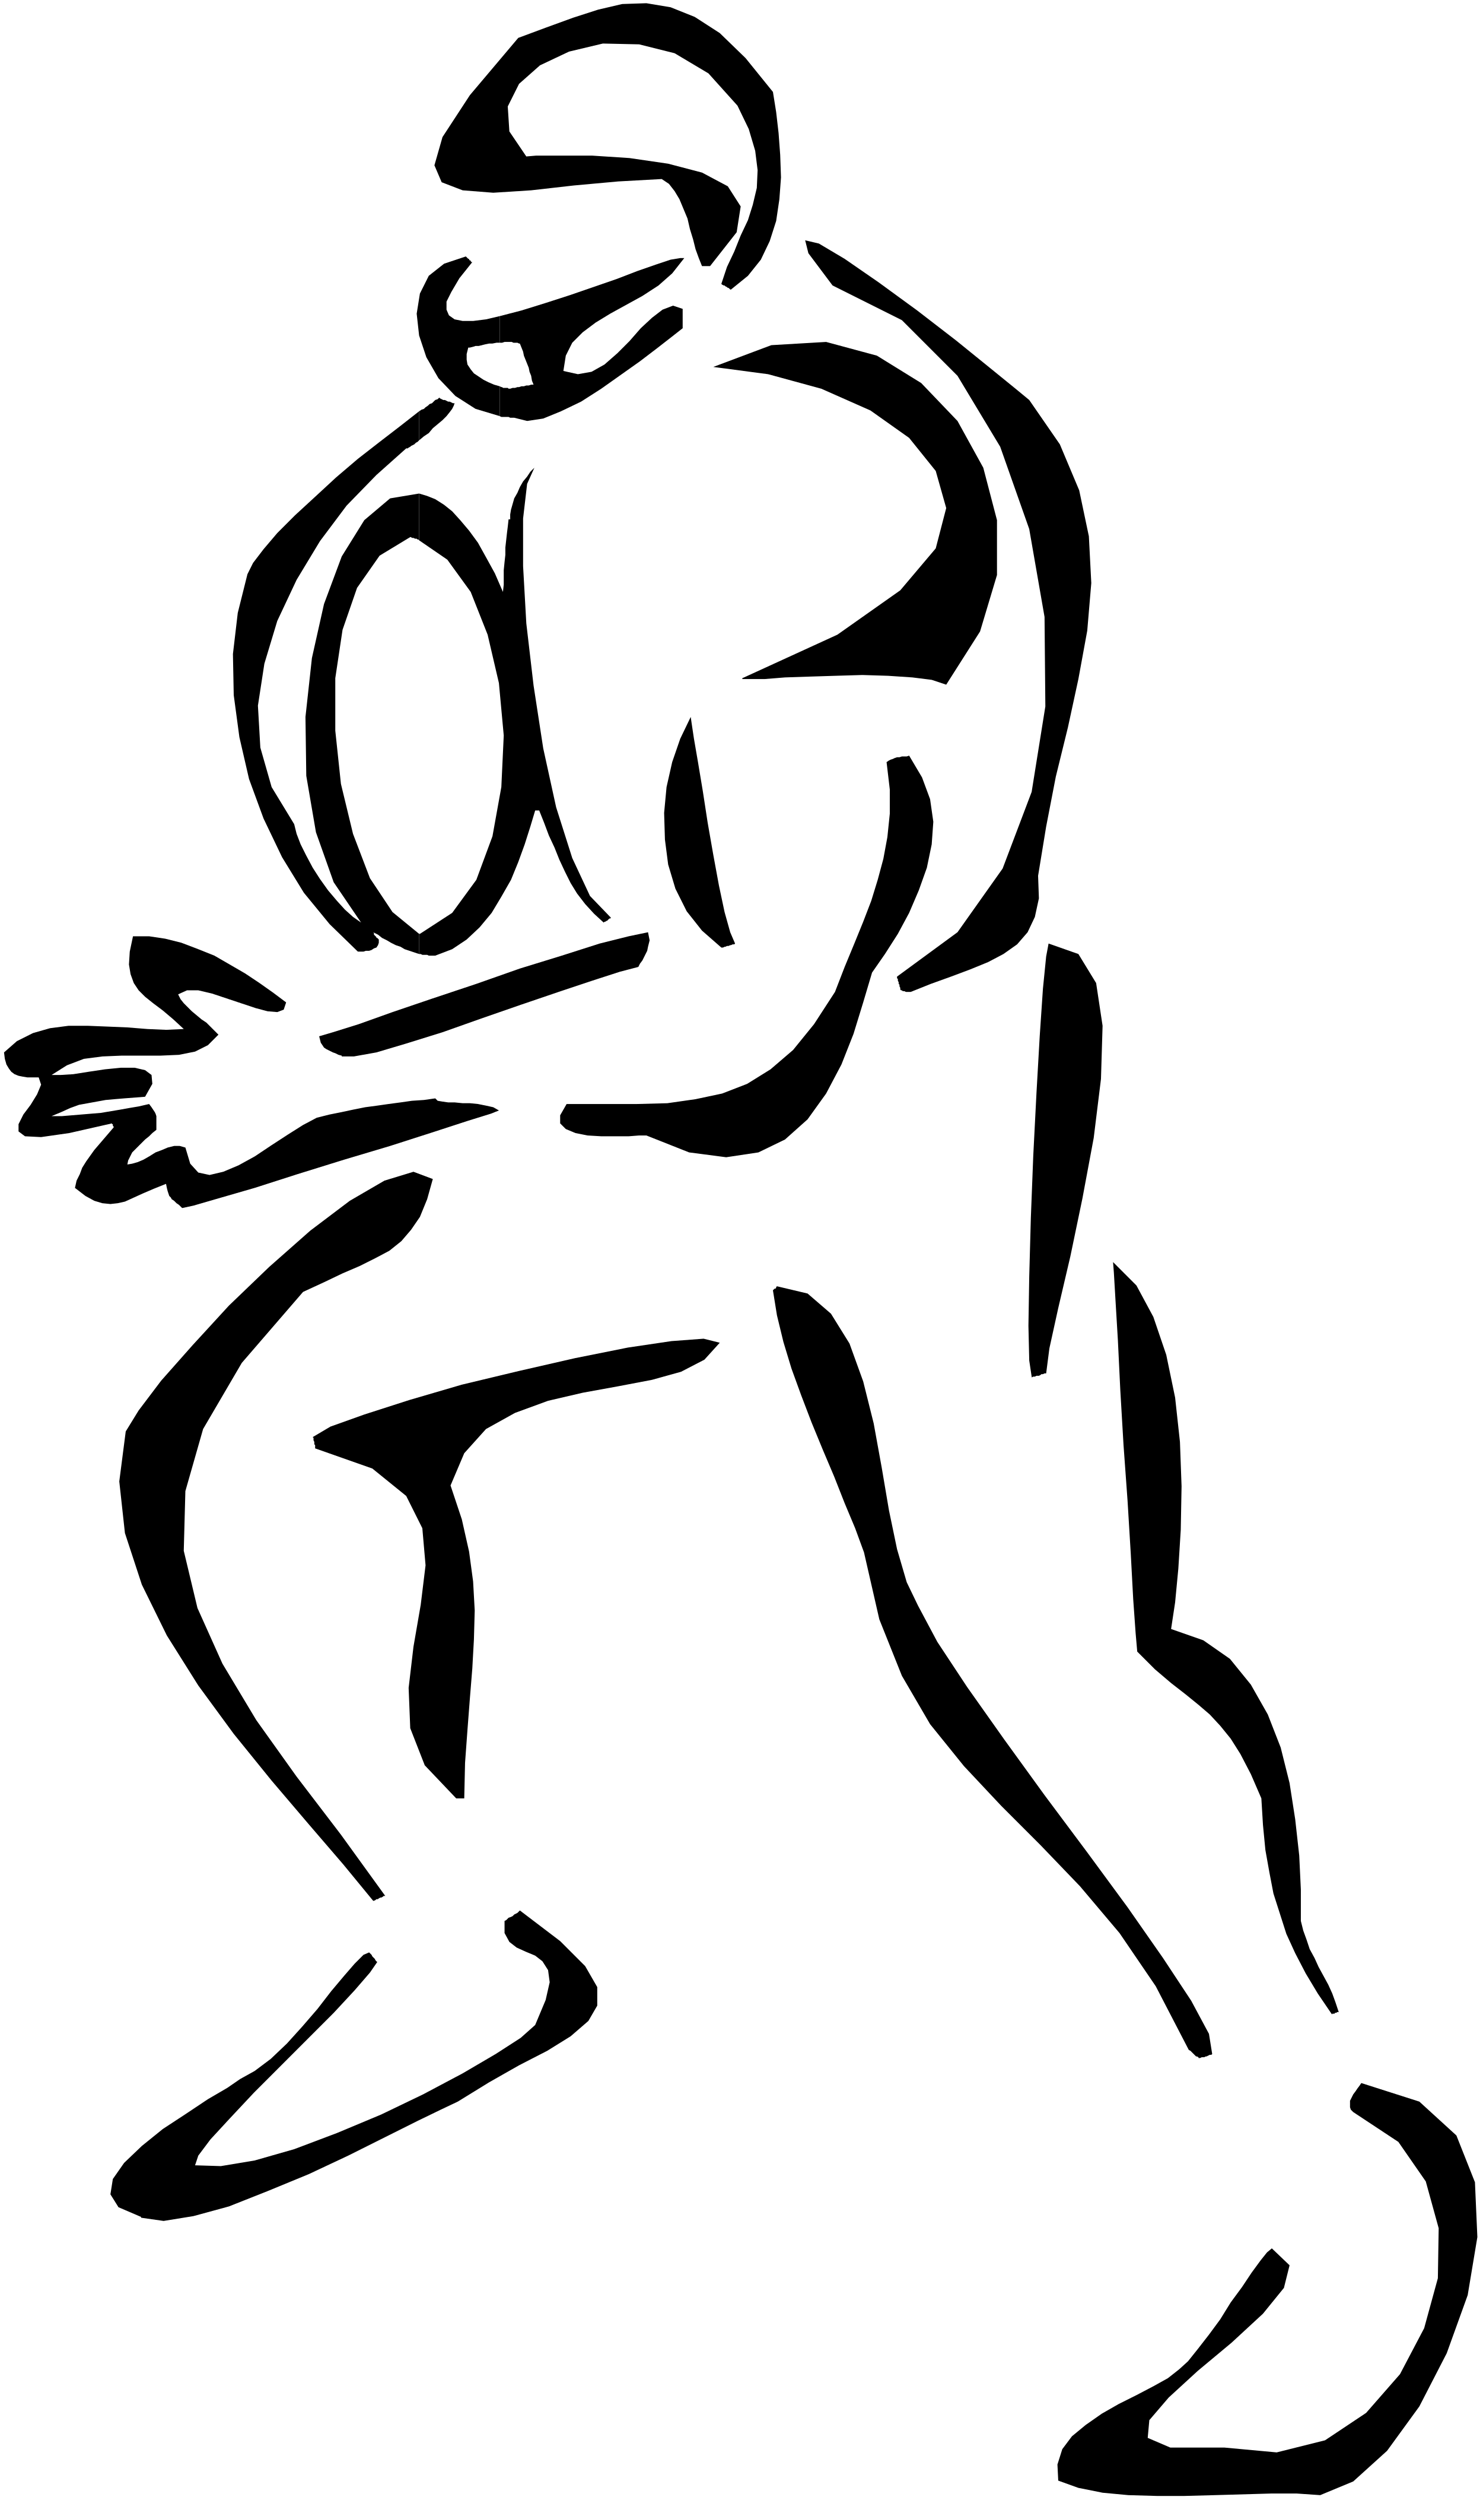 <svg xmlns="http://www.w3.org/2000/svg" fill-rule="evenodd" height="413.333" preserveAspectRatio="none" stroke-linecap="round" viewBox="0 0 1840 3100" width="245.333"><style>.pen1{stroke:none}.brush2{fill:#000}</style><path class="pen1 brush2" fill-rule="nonzero" d="m1638 3094-29-2h-32l-35 1-35 1-37 1h-35l-35-1-32-3-30-6-25-9-1-20 6-19 12-16 17-14 20-14 21-12 22-11 21-11 18-10 14-11 11-10 12-15 14-18 14-19 13-21 14-19 12-18 11-15 8-10 6-5 22 21-7 28-26 32-39 36-42 35-36 33-24 28-2 22 28 12h67l65 6 60-15 51-34 42-48 30-57 17-62 1-62-16-58-34-49-56-37-3-3-1-3v-8l2-4 2-4 3-4 2-3 3-4 2-3 72 23 46 42 23 58 3 68-12 72-26 72-34 66-40 55-42 38-41 17zM175 2749l-28-12-10-16 3-19 14-20 22-21 26-21 29-19 27-18 24-14 16-11 18-10 20-15 20-19 19-21 19-22 17-22 16-19 13-15 11-11 7-3 1 1 1 1 1 1 1 2 1 1 1 1 1 1 1 2 1 1 1 1-9 13-19 22-26 28-32 32-34 34-33 33-30 32-24 26-15 20-4 12 32 1 42-7 49-14 53-20 55-23 52-25 49-26 41-24 31-20 18-16 13-31 5-22-2-15-7-11-9-7-12-5-11-5-9-7-6-11v-15l2-1 1-1 2-2 3-1 2-1 2-2 2-1 2-1 2-2 1-1 50 38 31 31 15 26v23l-11 19-22 19-29 18-35 18-37 21-39 24-19 9-31 15-40 20-46 23-49 23-51 21-48 19-44 12-37 6-28-4zm1312-197v-1l-2-1h-1l-1-1-1-1-1-1-2-2-1-1-1-1-2-1-41-79-45-66-49-58-49-51-49-49-46-49-42-52-35-60-28-70-19-83-11-30-13-31-13-33-14-33-14-34-13-34-12-33-10-33-8-33-5-31 1-1 1-1h1l1-1v-1l1-1 38 9 29 25 23 37 17 47 13 52 10 55 9 53 10 48 12 41 14 29 24 45 37 56 46 65 50 69 53 71 50 68 44 63 35 53 22 41 4 25-1 1h-2l-2 1-2 1h-1l-2 1h-3l-2 1h-1zm165-55-17-25-15-25-13-25-11-24-8-25-8-25-5-26-5-28-3-31-2-33-13-30-13-25-12-19-13-16-13-14-14-12-16-13-18-14-20-17-22-22-2-23-3-42-3-56-4-66-5-69-4-68-3-62-3-50-2-34-1-13 29 29 21 39 16 47 11 53 6 55 2 55-1 54-3 48-4 42-5 33 40 14 33 23 26 32 21 37 16 41 11 44 7 45 5 45 2 42v39l3 12 4 11 4 12 6 11 5 11 6 11 6 11 5 11 4 11 4 12h-2l-1 1h-2v1h-3v1zM463 2357l-37-45-43-50-46-54-47-58-44-60-39-62-31-63-21-64-7-64 8-62 16-26 28-37 39-44 45-49 50-48 51-45 49-37 43-25 36-11 24 9-7 25-9 22-11 16-12 14-15 12-17 9-20 10-21 9-23 11-26 12-76 88-48 82-22 77-2 74 17 71 31 69 42 70 50 70 55 72 55 76h-2l-1 1-2 1h-1l-2 1-1 1h-2l-1 1-2 1h-1z"/><path class="pen1 brush2" fill-rule="nonzero" d="m566 2230-39-41-18-46-2-50 6-51 9-52 6-49-4-46-20-40-42-34-71-25v-4l-1-1v-3l-1-2v-3l-1-1 22-13 42-15 56-18 65-19 71-17 70-16 65-13 54-8 40-3 20 5-19 21-29 15-36 10-42 8-44 8-43 10-41 15-36 20-27 30-17 40 14 42 9 40 5 37 2 36-1 36-2 36-3 37-3 39-3 41-1 44h-10zm714-523-3-20-1-43 1-61 2-73 3-77 4-78 4-70 4-59 4-40 3-16 37 13 22 36 8 53-2 66-9 73-14 75-15 72-15 64-11 50-4 31h-2l-2 1h-2l-1 1-2 1h-3l-2 1h-2l-2 1zM225 1497l-3-3-3-2-3-3-3-2-1-2-2-2-1-3-1-3-1-4-1-5-15 6-14 6-11 5-11 5-9 2-9 1-10-1-10-3-11-6-13-10 2-9 4-8 3-8 5-8 5-7 5-7 6-7 6-7 6-7 6-7v-1l-1-1v-2h-1v-1l-53 12-35 5-20-1-8-6v-9l6-12 9-12 8-13 5-12-3-9H34l-6-1-5-1-5-2-4-3-3-4-3-5-2-7-1-8 16-14 20-10 21-6 23-3h24l25 1 24 1 25 2 23 1 22-1-13-12-13-11-12-9-10-8-8-8-6-9-4-11-2-12 1-16 4-19h20l20 3 20 5 21 8 20 8 19 11 19 11 18 12 17 12 16 12-3 9-8 3-12-1-15-4-18-6-18-6-18-6-17-4h-14l-11 5 3 6 4 5 5 5 5 5 6 5 6 5 6 4 5 5 5 5 5 5-13 13-16 8-20 4-23 1h-48l-24 1-23 3-21 8-19 12h11l16-1 19-3 20-3 20-2h17l13 3 8 6 1 11-9 16-13 1-13 1-12 1-11 1-11 2-11 2-11 2-11 4-11 5-12 5h13l12-1 12-1 12-1 12-1 12-2 12-2 11-2 12-2 13-3 3 4 2 3 2 3 1 2 1 3v17l-5 4-4 4-5 4-4 4-4 4-4 4-4 4-2 4-3 6-1 5 6-1 7-2 7-3 7-4 8-5 8-3 7-3 8-2h7l7 2 6 20 10 11 14 3 17-4 19-8 20-11 21-14 20-13 19-12 17-9 16-4 15-3 14-3 15-3 15-2 14-2 15-2 14-2 15-1 14-2 3 3 6 1 7 1h8l10 1h9l10 1 10 2 9 2 7 4-10 4-29 9-43 14-53 17-57 17-58 18-53 17-45 13-31 9-14 3zm576-89h-8l-13 1h-34l-17-1-15-3-12-5-7-7v-10l8-14h87l38-1 35-5 33-7 31-12 29-18 28-24 26-32 26-40 12-31 12-29 11-27 10-26 8-26 7-26 5-27 3-29v-30l-4-34 3-2 2-1 3-1 2-1 3-1h3l3-1h6l3-1 16 27 10 27 4 28-2 28-6 29-10 28-12 28-14 26-16 25-16 23-11 37-12 39-15 38-19 36-23 32-28 25-33 16-40 6-46-6-53-21z"/><path class="pen1 brush2" fill-rule="nonzero" d="m424 1309-4-1-4-2-3-1-4-2-4-2-3-2-2-3-2-3-1-4-1-4 17-5 32-10 42-15 50-17 54-18 54-19 52-16 47-15 36-9 24-5 1 5 1 5-1 4-1 4-1 5-2 4-2 4-2 4-3 4-2 4-23 6-34 11-42 14-47 16-49 17-48 17-45 14-37 11-28 5h-15zm706-79h-6l-2-1h-2l-1-1h-1l-1-1v-2l-1-2v-2l-1-1v-2l-1-2v-2l-1-1v-2l75-55 56-79 36-95 17-106-1-111-19-109-36-102-53-88-69-69-86-43-30-40-4-16 17 4 32 19 42 29 48 35 48 37 42 34 32 26 17 14 38 55 24 57 12 57 3 58-5 59-11 60-13 60-15 61-12 62-10 61 1 28-5 23-9 19-13 15-17 12-19 10-22 9-24 9-25 9-25 10zm-610-72v25h2l2 1h6l2 1h8l21-8 18-12 16-15 15-18 12-20 12-21 9-22 8-22 7-22 6-20h5l6 15 6 16 7 15 6 15 7 15 7 14 8 13 10 13 11 12 12 11 1-1h1l1-1h1l1-1 1-1 1-1h1l1-1-26-27-22-47-20-63-16-73-12-78-9-77-4-71v-59l5-43 9-20-5 5-4 6-5 6-4 7-3 7-4 7-2 7-2 7-1 6v6h-2l-1 9-1 8-1 9-1 9v9l-1 9-1 10v18l-1 9-10-23-11-20-10-18-11-15-11-13-10-11-10-8-11-7-10-4-10-3v58l35 24 29 40 21 53 14 60 6 65-3 64-11 61-20 54-30 41-40 26h-1zm0-648v36l6-5 6-4 5-6 6-5 6-5 5-5 4-5 3-4 2-4 1-3h-2l-2-1-2-1h-2l-2-1-2-1h-2l-2-1-2-1-1-1-2 2-3 1-2 2-2 2-3 1-2 2-3 2-2 2-3 1-3 2z"/><path class="pen1 brush2" fill-rule="nonzero" d="M520 545v-35l-23 18-26 20-27 21-27 23-26 24-25 23-22 22-17 20-13 17-7 14-12 48-6 51 1 51 7 52 12 52 18 49 23 48 27 44 32 39 35 34h7l3-1h4l3-1 3-2 3-1 2-3 1-3v-4l-1-1-1-1h-1v-1l-1-1-1-1-1-1v-2l-1-1 6 3 5 4 6 3 5 3 6 3 6 2 5 3 6 2 6 2 6 2v-25l-33-27-28-42-21-55-15-62-7-66v-65l9-60 18-52 28-40 38-23h1l1 1h2l2 1h2l1 1h1l1 1v-58l-36 6-32 27-28 45-22 59-15 67-8 73 1 73 12 70 22 62 34 50-10-7-10-9-10-11-11-13-10-14-9-14-8-15-7-14-5-13-3-12-28-46-14-49-3-52 8-52 16-53 24-51 29-48 33-44 37-38 37-33h2l1-1 2-1 1-1 2-1 2-1 2-2 2-1 2-2zm375 630-24-21-19-24-14-28-9-30-4-31-1-33 3-32 7-31 10-29 13-27 1 7 3 20 5 29 6 36 6 39 7 40 7 38 7 33 7 25 6 14-1 1h-2l-2 1h-1l-2 1h-2l-2 1h-1l-2 1h-2zm26-334 118-54 78-55 44-52 13-50-13-46-33-41-48-34-61-27-66-18-68-9 72-27 68-4 63 17 55 34 45 47 32 58 17 65v68l-21 70-42 66-18-6-24-3-30-2-32-1-34 1-32 1-30 1-25 2h-28zM620 479v37l2 1h9l2 1h5l16 4 20-3 22-9 25-12 25-16 24-17 24-17 21-16 18-14 14-11v-24l-12-4-13 5-13 10-14 13-14 16-15 15-16 14-16 9-17 3-18-4 3-19 8-16 13-13 16-12 18-11 20-11 20-11 20-13 17-15 15-19h-5l-12 2-18 6-23 8-26 10-29 10-29 10-31 10-29 9-27 7v33h3l3-1h9l2 1h5l2 1h1l2 5 2 5 1 5 2 5 2 5 2 5 1 5 2 5 1 6 2 5h-3l-3 1h-3l-3 1h-3l-3 1h-2l-3 1h-3l-3 1h-2l-1-1h-6l-1-1h-1l-2-1z"/><path class="pen1 brush2" fill-rule="nonzero" d="M620 424v-32l-17 4-16 2h-13l-10-2-7-5-3-7v-10l6-12 10-17 16-20h-1l-1-1v-1h-1l-1-1v-1h-1l-1-1-1-1-1-1-27 9-19 15-11 22-4 25 3 27 9 27 15 26 21 22 25 16 30 9v-37l-7-2-7-3-6-3-6-4-6-4-4-5-4-6-1-6v-7l2-8h2l4-1 3-1h4l4-1 4-1 5-1h4l5-1h4zm287-65h-1l-1-1-1-1h-1l-1-1-2-1-1-1h-1l-2-1-1-1 7-21 9-19 8-20 9-19 6-19 5-21 1-22-3-24-8-27-14-29-36-40-42-25-44-11-45-1-42 10-36 17-26 23-14 28 2 31 21 31 12-1h70l46 3 48 7 42 11 32 17 16 25-5 32-33 42h-10l-4-10-4-11-3-12-4-13-3-13-5-12-5-12-6-10-7-9-9-6-54 3-55 5-53 6-47 3-38-3-26-10-9-21 10-35 34-52 60-71 35-13 33-12 31-10 30-7 30-1 30 5 30 12 31 20 32 31 34 42 4 25 3 26 2 27 1 28-2 27-4 27-8 25-11 23-16 20-21 17z"/></svg>
